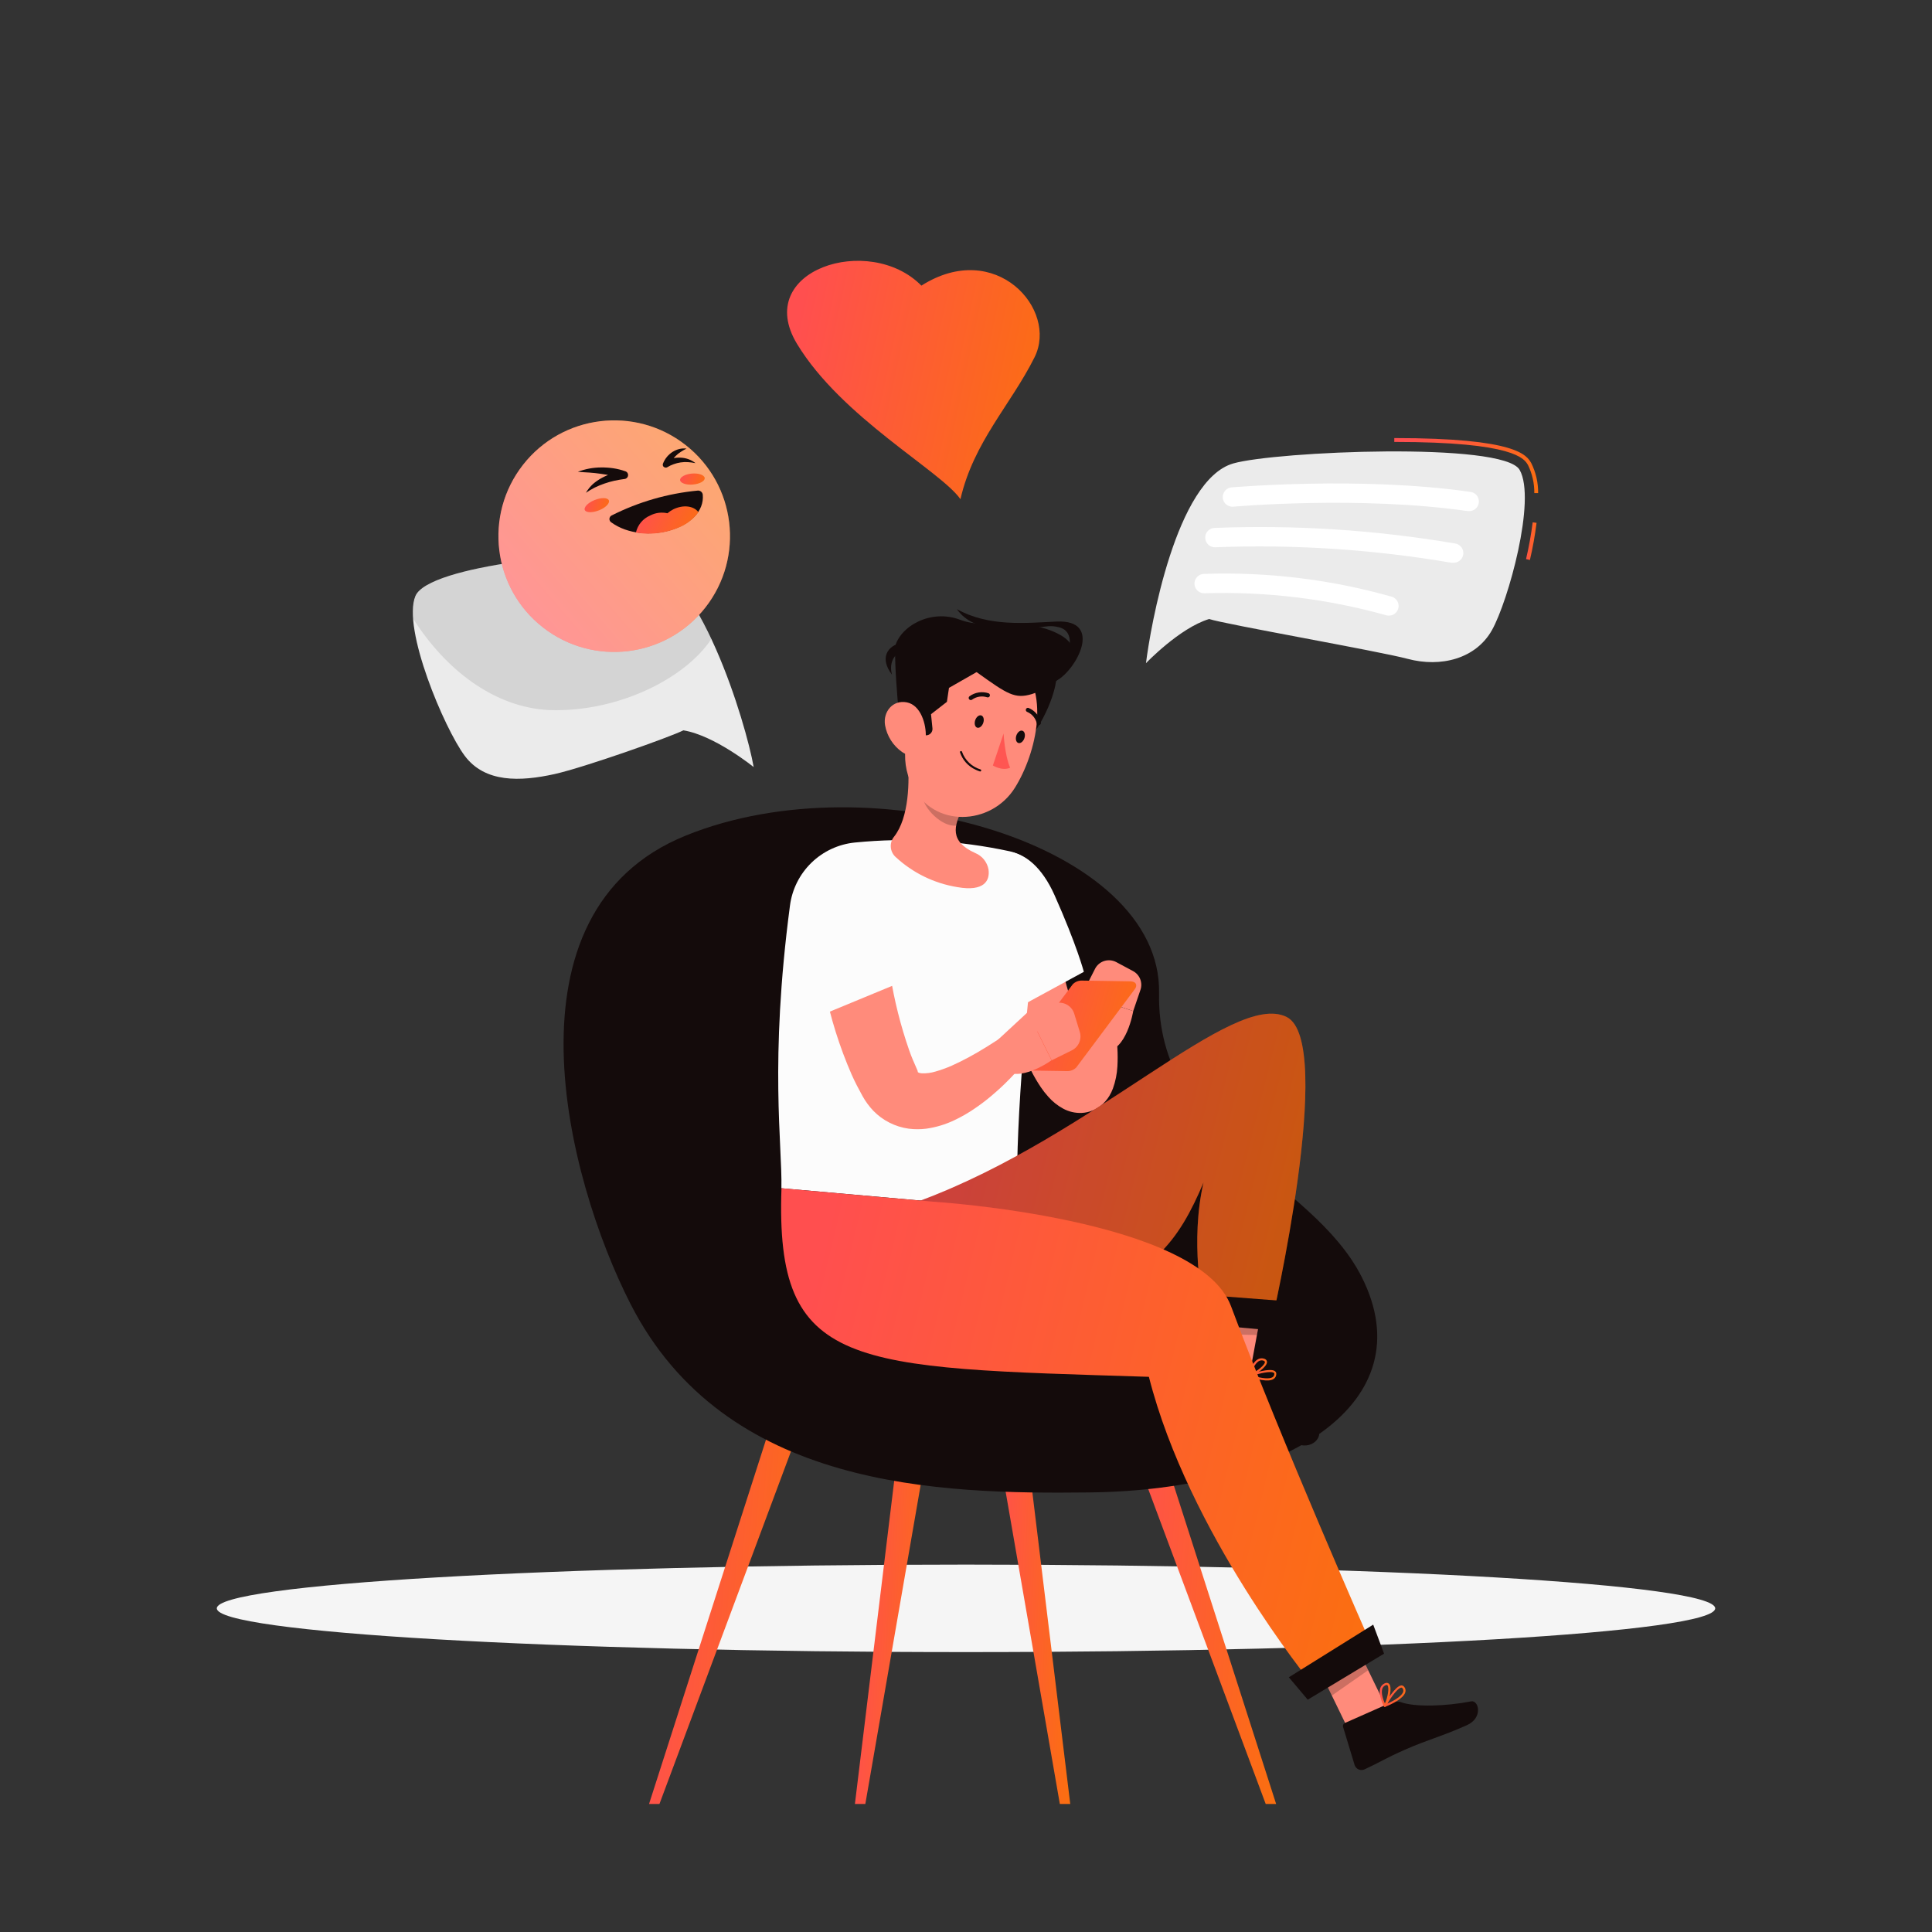 <svg width="200" height="200" viewBox="0 0 200 200" fill="none" xmlns="http://www.w3.org/2000/svg">
<rect x="0" y="0" width="200" height="200" fill="#333333" stroke="none"/>
<path d="M100 171.024C142.833 171.024 177.556 168.997 177.556 166.496C177.556 163.995 142.833 161.968 100 161.968C57.167 161.968 22.444 163.995 22.444 166.496C22.444 168.997 57.167 171.024 100 171.024Z" fill="#F5F5F5"/>
<path d="M158.832 51.044C158.842 50.041 158.619 49.05 158.18 48.148C157.804 47.488 156.804 45.748 144.336 45.748V45.348C157.036 45.348 158.044 47.116 158.528 47.964C158.999 48.922 159.239 49.977 159.228 51.044H158.832Z" fill="url(#paint0_linear_27_855)"/>
<path d="M158.376 57.968L157.976 57.876C158.271 56.62 158.5 55.351 158.664 54.072L159.064 54.124C158.904 55.417 158.674 56.7 158.376 57.968Z" fill="url(#paint1_linear_27_855)"/>
<path d="M157.312 48.64C155.636 45.696 132.04 46.72 127.664 47.976C121.744 49.68 119.084 64.964 118.632 68.652C118.632 68.652 122.108 65.004 125.172 64.08C126.632 64.592 142.724 67.404 145.72 68.204C149.144 69.12 152.78 68.204 154.452 65.22C156.124 62.236 159.06 51.716 157.312 48.64Z" fill="#EBEBEB"/>
<path d="M152.02 52.9C151.972 52.904 151.924 52.904 151.876 52.9C140.716 51.3 127.8 52.44 127.672 52.452C127.541 52.464 127.408 52.45 127.282 52.41C127.157 52.371 127.04 52.307 126.938 52.223C126.837 52.138 126.754 52.035 126.692 51.918C126.631 51.801 126.594 51.673 126.582 51.542C126.57 51.411 126.584 51.278 126.624 51.153C126.663 51.027 126.727 50.91 126.811 50.809C126.896 50.707 126.999 50.624 127.116 50.563C127.233 50.501 127.361 50.464 127.492 50.452C127.624 50.452 140.772 49.288 152.16 50.912C152.425 50.931 152.672 51.054 152.847 51.254C153.021 51.455 153.108 51.717 153.09 51.982C153.071 52.247 152.948 52.494 152.748 52.669C152.547 52.843 152.285 52.931 152.02 52.912V52.9Z" fill="white"/>
<path d="M150.4 58.252C150.341 58.258 150.283 58.258 150.224 58.252C142.168 56.876 133.991 56.34 125.824 56.652C125.559 56.668 125.298 56.578 125.099 56.401C124.901 56.225 124.78 55.977 124.764 55.712C124.748 55.447 124.838 55.186 125.014 54.987C125.191 54.788 125.439 54.668 125.704 54.652C134.025 54.323 142.358 54.859 150.568 56.252C150.699 56.263 150.827 56.3 150.944 56.36C151.061 56.421 151.165 56.504 151.251 56.604C151.336 56.705 151.4 56.821 151.44 56.947C151.48 57.072 151.495 57.205 151.484 57.336C151.473 57.467 151.436 57.595 151.376 57.712C151.315 57.829 151.232 57.933 151.132 58.018C151.031 58.103 150.915 58.168 150.789 58.208C150.664 58.248 150.531 58.263 150.4 58.252Z" fill="white"/>
<path d="M143.792 63.732C143.699 63.732 143.606 63.72 143.516 63.696C137.401 61.986 131.062 61.216 124.716 61.412C124.451 61.429 124.19 61.34 123.99 61.164C123.791 60.989 123.669 60.741 123.652 60.476C123.635 60.211 123.724 59.95 123.9 59.75C124.075 59.55 124.323 59.429 124.588 59.412C131.163 59.181 137.734 59.976 144.064 61.768C144.295 61.835 144.494 61.983 144.624 62.185C144.754 62.387 144.808 62.629 144.774 62.867C144.741 63.105 144.623 63.323 144.441 63.481C144.26 63.639 144.028 63.727 143.788 63.728L143.792 63.732Z" fill="white"/>
<path d="M43 61.709C44.321 58.482 61.455 56.893 66.085 57.593C72.35 58.548 77.231 74.908 78.021 79.407C78.021 79.407 73.996 76.139 70.745 75.604C69.325 76.316 60.525 79.432 57.409 80.131C53.849 80.918 50.202 81.049 48.103 78.234C46.004 75.419 41.617 65.076 43 61.709Z" fill="#EBEBEB"/>
<path opacity="0.1" d="M66.085 57.597C61.455 56.889 44.321 58.482 43.004 61.713C42.753 62.462 42.672 63.258 42.769 64.042C46.062 69.249 51.108 73.25 56.903 73.509C63.937 73.739 70.926 70.261 73.638 66.146C71.597 61.795 68.995 58.041 66.085 57.597Z" fill="black"/>
<path d="M73.019 62.891C77.1 57.679 76.183 50.146 70.971 46.066C65.759 41.985 58.226 42.902 54.145 48.114C50.065 53.325 50.982 60.859 56.194 64.939C61.405 69.02 68.939 68.103 73.019 62.891Z" fill="url(#paint2_linear_27_855)"/>
<path opacity="0.4" d="M73.019 62.891C77.1 57.679 76.183 50.146 70.971 46.066C65.759 41.985 58.226 42.902 54.145 48.114C50.065 53.325 50.982 60.859 56.194 64.939C61.405 69.02 68.939 68.103 73.019 62.891Z" fill="white"/>
<path d="M63.019 51.778C63.163 52.07 62.727 52.535 62.044 52.815C61.361 53.094 60.694 53.09 60.546 52.815C60.397 52.539 60.838 52.057 61.521 51.778C62.204 51.498 62.863 51.489 63.019 51.778Z" fill="url(#paint3_linear_27_855)"/>
<path d="M59.817 48.839C60.59 48.544 61.41 48.392 62.237 48.39C62.65 48.385 63.063 48.412 63.472 48.472C63.892 48.533 64.306 48.635 64.707 48.777C64.803 48.801 64.887 48.858 64.944 48.939C65.001 49.02 65.027 49.119 65.017 49.218C65.007 49.317 64.962 49.408 64.89 49.476C64.818 49.544 64.723 49.584 64.624 49.588C64.303 49.625 63.945 49.695 63.604 49.765C63.262 49.835 62.925 49.942 62.587 50.053C61.901 50.281 61.249 50.603 60.653 51.012C60.847 50.679 61.09 50.377 61.373 50.114C61.664 49.862 61.983 49.642 62.324 49.46C62.664 49.279 63.021 49.128 63.39 49.011C63.762 48.886 64.147 48.799 64.538 48.752L64.427 49.542C64.07 49.425 63.708 49.327 63.34 49.25C62.962 49.164 62.583 49.102 62.196 49.048C61.809 48.995 61.418 48.946 61.023 48.921C60.628 48.896 60.229 48.876 59.817 48.839Z" fill="#140B0B"/>
<path d="M71.07 46.439C70.855 46.541 70.649 46.66 70.452 46.793C70.267 46.911 70.096 47.049 69.942 47.205C69.791 47.355 69.653 47.519 69.53 47.694C69.409 47.861 69.305 48.039 69.218 48.225L68.736 47.814C68.991 47.656 69.268 47.539 69.559 47.468C69.843 47.395 70.135 47.364 70.428 47.377C71 47.39 71.552 47.589 72 47.946C71.739 47.891 71.475 47.855 71.21 47.839C70.957 47.822 70.703 47.834 70.452 47.871C70.208 47.908 69.968 47.969 69.736 48.053C69.513 48.132 69.297 48.234 69.094 48.357C69.058 48.38 69.017 48.395 68.975 48.402C68.933 48.41 68.89 48.408 68.848 48.399C68.807 48.389 68.767 48.371 68.733 48.347C68.698 48.322 68.668 48.29 68.645 48.254C68.622 48.208 68.61 48.157 68.61 48.106C68.61 48.055 68.622 48.004 68.645 47.958C68.746 47.71 68.885 47.479 69.057 47.275C69.216 47.089 69.4 46.927 69.604 46.793C69.821 46.653 70.058 46.548 70.308 46.484C70.557 46.423 70.815 46.407 71.07 46.439Z" fill="#140B0B"/>
<path d="M72.951 49.485C72.979 49.798 72.436 50.098 71.716 50.16C70.996 50.221 70.428 49.999 70.403 49.699C70.378 49.398 70.917 49.086 71.617 49.024C72.317 48.962 72.918 49.176 72.951 49.485Z" fill="url(#paint4_linear_27_855)"/>
<path d="M63.32 53.358C66.105 51.953 69.129 51.08 72.234 50.785C72.356 50.776 72.478 50.813 72.573 50.889C72.669 50.966 72.732 51.076 72.749 51.197C73.091 54.704 66.682 56.548 63.283 54.078C63.22 54.039 63.169 53.984 63.135 53.919C63.1 53.854 63.084 53.781 63.088 53.707C63.092 53.633 63.115 53.562 63.156 53.501C63.197 53.439 63.253 53.39 63.32 53.358Z" fill="#140B0B"/>
<path d="M69.707 52.72C69.488 52.833 69.282 52.971 69.094 53.132C68.49 52.995 67.857 53.077 67.308 53.362C66.939 53.518 66.612 53.76 66.355 54.068C66.098 54.376 65.918 54.741 65.83 55.132C66.647 55.27 67.481 55.278 68.3 55.157C68.92 55.07 69.527 54.907 70.107 54.671C70.985 54.351 71.748 53.778 72.3 53.025C71.819 52.358 70.732 52.226 69.707 52.72Z" fill="url(#paint5_linear_27_855)"/>
<path d="M95.382 29.568C89.978 24.09 77.898 27.971 82.504 35.594C87.109 43.217 97.411 48.765 99.424 51.675C100.794 45.735 104.614 41.949 107.096 36.985C109.578 32.021 103.058 24.699 95.382 29.568Z" fill="url(#paint6_linear_27_855)"/>
<path d="M115.57 145.314H118.797L132.104 186.744H131.025L115.57 145.314Z" fill="url(#paint7_linear_27_855)"/>
<path d="M102.523 145.314H105.754L110.792 186.744H109.713L102.523 145.314Z" fill="url(#paint8_linear_27_855)"/>
<path d="M83.722 145.314H80.491L67.189 186.744H68.267L83.722 145.314Z" fill="url(#paint9_linear_27_855)"/>
<path d="M96.765 145.314H93.538L88.5 186.744H89.579L96.765 145.314Z" fill="url(#paint10_linear_27_855)"/>
<path d="M112.792 154.496C97.21 154.678 75.062 154.159 65.27 134.983C58.636 121.99 51.54 94.393 70.979 86.503C90.418 78.613 120.271 87.519 119.987 102.797C119.703 118.075 135.717 121.817 140.977 132.217C147.476 145.137 133.326 154.258 112.792 154.496Z" fill="#140B0B"/>
<path d="M108.483 92.652L108.59 93.389L108.717 94.175L108.993 95.763C109.195 96.821 109.405 97.883 109.639 98.937C110.102 101.023 110.674 103.084 111.351 105.111C111.528 105.604 111.689 106.115 111.891 106.596C112.092 107.078 112.253 107.584 112.471 108.053C112.689 108.523 112.883 109.049 113.035 109.383C113.113 109.56 113.175 109.712 113.208 109.794C113.241 109.877 113.261 109.885 112.915 109.708C112.575 109.548 112.2 109.474 111.825 109.494C111.57 109.509 111.319 109.567 111.084 109.667C110.988 109.711 110.895 109.76 110.804 109.815C110.734 109.862 110.667 109.912 110.602 109.967C110.474 110.06 110.375 110.187 110.314 110.334C110.314 110.387 110.314 110.391 110.36 110.362C110.598 110.068 110.786 109.735 110.915 109.379C111.306 108.498 111.644 107.411 112.006 106.407L115.443 106.576C115.669 107.835 115.747 109.117 115.673 110.395C115.631 111.174 115.476 111.942 115.212 112.675C115.112 112.945 114.987 113.204 114.838 113.449C114.61 113.829 114.317 114.166 113.973 114.445C113.852 114.543 113.724 114.632 113.59 114.713C113.441 114.807 113.282 114.887 113.117 114.951C112.75 115.107 112.359 115.194 111.961 115.211C111.298 115.235 110.642 115.082 110.059 114.766C109.476 114.449 108.953 114.031 108.516 113.532C108.232 113.217 107.97 112.883 107.734 112.531C107.365 111.981 107.031 111.407 106.733 110.815C106.149 109.725 105.622 108.605 105.153 107.461C104.224 105.216 103.46 102.906 102.869 100.55C102.568 99.381 102.317 98.204 102.095 97.019C101.984 96.426 101.885 95.833 101.794 95.233C101.753 94.932 101.712 94.627 101.675 94.323C101.638 94.018 101.605 93.73 101.568 93.36L108.483 92.652Z" fill="#FF8B7B"/>
<path d="M99.572 91.511C97.477 95.413 102.733 105.752 102.733 105.752L112.199 100.603C112.199 100.603 111.487 97.866 109.15 92.631C106.585 86.931 102.12 86.782 99.572 91.511Z" fill="#FCFCFC"/>
<path d="M111.85 107.526L112.035 102.892L117.311 104.666C117.311 104.666 116.632 108.856 114.352 108.856L111.85 107.526Z" fill="#FF8B7B"/>
<path d="M115.554 99.595L117.299 100.529C117.634 100.711 117.895 101.005 118.034 101.359C118.174 101.714 118.183 102.107 118.06 102.468L117.311 104.666L112.035 102.892L113.36 100.287C113.457 100.096 113.592 99.927 113.755 99.788C113.918 99.65 114.108 99.546 114.312 99.481C114.516 99.417 114.731 99.394 114.944 99.413C115.157 99.433 115.365 99.495 115.554 99.595Z" fill="#FF8B7B"/>
<path d="M104.54 88.128C99.269 86.991 93.853 86.684 88.488 87.219C86.799 87.39 85.218 88.127 84 89.309C82.782 90.492 82 92.051 81.779 93.734C79.635 109.946 80.993 118.569 80.89 123.006L105.326 125.171C105.128 120.528 105.499 108.411 107.795 92.845C107.949 91.793 107.699 90.722 107.095 89.847C106.491 88.971 105.578 88.358 104.54 88.128Z" fill="#FCFCFC"/>
<path d="M124.588 143.207L129.173 143.318L131.12 132.752L126.531 132.637L124.588 143.207Z" fill="#FF8B7B"/>
<path d="M129.823 142.515L125.057 141.009C124.974 140.98 124.883 140.983 124.802 141.018C124.721 141.053 124.656 141.117 124.621 141.198L122.913 144.939C122.872 145.035 122.852 145.138 122.854 145.241C122.855 145.345 122.878 145.447 122.921 145.542C122.964 145.636 123.026 145.721 123.103 145.79C123.18 145.859 123.271 145.911 123.37 145.944C125.098 146.454 125.683 146.495 127.844 147.178C130.371 147.977 131.387 148.586 134.351 149.524C136.141 150.088 137.03 148.38 136.318 147.965C134.071 146.656 131.548 144.59 130.799 143.198C130.572 142.855 130.224 142.611 129.823 142.515Z" fill="#140B0B"/>
<path opacity="0.2" d="M131.116 132.756L130.116 138.202L125.526 138.086L126.527 132.641L131.116 132.756Z" fill="black"/>
<path d="M133.194 105.279C127.585 102.476 113.348 117.553 95.296 124.282C94.905 131.168 102.618 134.712 110.874 133.707C119.052 132.711 122.073 128.377 124.588 122.409C123.172 128.538 124.518 134.905 124.518 134.905L131.635 136.914C131.635 136.914 138.339 107.839 133.194 105.279Z" fill="url(#paint11_linear_27_855)"/>
<path opacity="0.2" d="M133.194 105.279C127.585 102.476 113.348 117.553 95.296 124.282C94.905 131.168 102.618 134.712 110.874 133.707C119.052 132.711 122.073 128.377 124.588 122.409C123.172 128.538 124.518 134.905 124.518 134.905L131.635 136.914C131.635 136.914 138.339 107.839 133.194 105.279Z" fill="black"/>
<path d="M132.457 137.799L123.267 136.951L123.069 133.926L133.33 134.712L132.457 137.799Z" fill="#140B0B"/>
<path d="M129.284 142.503C129.267 142.493 129.253 142.478 129.243 142.461C129.233 142.444 129.227 142.424 129.227 142.404C129.227 142.381 129.234 142.359 129.248 142.341C129.261 142.323 129.279 142.309 129.301 142.301C129.519 142.223 131.478 141.556 131.984 141.943C132.032 141.979 132.07 142.026 132.094 142.081C132.118 142.136 132.127 142.196 132.12 142.256C132.118 142.354 132.091 142.451 132.043 142.537C131.995 142.623 131.927 142.696 131.844 142.75C131.284 143.12 130.009 142.75 129.301 142.507L129.284 142.503ZM131.815 142.091C131.49 141.923 130.449 142.161 129.679 142.4C130.659 142.709 131.412 142.77 131.737 142.565C131.791 142.528 131.836 142.479 131.868 142.422C131.899 142.365 131.916 142.301 131.918 142.235C131.922 142.212 131.919 142.188 131.91 142.166C131.9 142.144 131.885 142.125 131.865 142.112L131.815 142.091Z" fill="url(#paint12_linear_27_855)"/>
<path d="M129.284 142.503L129.26 142.482C129.246 142.469 129.236 142.453 129.231 142.435C129.226 142.417 129.226 142.397 129.231 142.379C129.231 142.33 129.535 141.124 130.181 140.733C130.273 140.675 130.375 140.636 130.482 140.619C130.589 140.602 130.698 140.607 130.803 140.634C131.095 140.704 131.157 140.869 131.161 140.992C131.161 141.515 129.947 142.346 129.367 142.511C129.339 142.519 129.31 142.516 129.284 142.503ZM130.857 140.877C130.822 140.861 130.786 140.848 130.749 140.84C130.672 140.821 130.592 140.818 130.514 140.831C130.435 140.844 130.36 140.872 130.293 140.914C129.881 141.173 129.605 141.881 129.498 142.231C130.103 141.972 130.951 141.305 130.943 140.996C130.931 140.959 130.931 140.922 130.836 140.877H130.857Z" fill="url(#paint13_linear_27_855)"/>
<path d="M100.963 88.309C98.267 87.104 98.749 85.49 99.634 83.725L93.962 78.559C94.164 80.827 94.123 84.622 92.559 86.606C92.31 86.909 92.187 87.296 92.215 87.687C92.242 88.078 92.418 88.443 92.707 88.709C94.487 90.364 96.719 91.453 99.119 91.837C101.889 92.323 102.507 91.158 102.326 89.985C102.256 89.614 102.095 89.267 101.857 88.974C101.619 88.682 101.312 88.453 100.963 88.309Z" fill="#FF8B7B"/>
<path opacity="0.2" d="M96.275 80.666C95.67 80.456 95.534 81.28 95.534 82.44C95.534 83.601 97.506 85.642 98.988 85.465C99.119 84.856 99.34 84.269 99.642 83.724L96.275 80.666Z" fill="black"/>
<path d="M106.186 76.896C107.746 75.39 109.742 71.229 109.327 69.175C107.72 68.421 105.907 68.228 104.178 68.627C102.739 69.065 101.393 69.762 100.206 70.685L102.733 72.842L102.684 74.299L104.091 75.859L103.68 77.267C103.644 77.391 103.645 77.523 103.683 77.646C103.721 77.77 103.795 77.879 103.895 77.962C103.994 78.044 104.116 78.095 104.245 78.109C104.373 78.123 104.503 78.099 104.618 78.04L106.186 76.896Z" fill="#140B0B"/>
<path d="M95.078 71.521C93.904 75.913 92.991 78.427 94.436 81.346C96.609 85.733 102.605 85.494 105.075 81.531C107.297 77.962 108.841 71.381 105.182 68.294C104.372 67.611 103.402 67.145 102.362 66.939C101.323 66.733 100.248 66.794 99.238 67.116C98.229 67.438 97.317 68.012 96.59 68.782C95.862 69.552 95.342 70.495 95.078 71.521Z" fill="#FF8B7B"/>
<path d="M93.065 74.163C92.838 71.451 92.653 69.41 92.653 67.014C93.839 66.714 95.666 65.899 97.592 66.804C98.927 67.5 100.122 68.435 101.119 69.562L98.238 71.208L98.024 72.653L96.378 73.933L96.526 75.39C96.539 75.519 96.514 75.648 96.454 75.763C96.395 75.877 96.303 75.972 96.19 76.035C96.077 76.098 95.948 76.126 95.819 76.117C95.69 76.108 95.567 76.061 95.464 75.983L93.065 74.163Z" fill="#140B0B"/>
<path d="M109.331 70.484C111.417 69.393 114.27 64.121 109.38 64.343C106.223 64.487 102.354 64.907 99.066 63.059C99.066 63.059 100.021 64.705 102.474 64.919C107.804 65.405 107.972 64.54 109.565 64.919C112.368 65.528 109.331 70.484 109.331 70.484Z" fill="#140B0B"/>
<path d="M109.751 65.726C106.231 63.763 102.367 65.29 99.374 64.153C96.382 63.017 93.168 64.796 92.624 67.035L101.107 69.582C104.322 71.891 105.058 72.373 106.82 71.85C109.38 71.076 113.265 67.697 109.751 65.726Z" fill="#140B0B"/>
<path d="M93.345 66.545C91.838 66.825 91.036 68.146 92.336 69.838C91.863 68.014 93.312 67.393 93.312 67.393L93.345 66.545Z" fill="#140B0B"/>
<path d="M91.62 75.073C91.718 75.63 91.924 76.162 92.228 76.639C92.531 77.115 92.926 77.528 93.39 77.851C94.625 78.707 95.761 77.711 95.835 76.279C95.897 74.991 95.324 72.986 93.867 72.706C92.41 72.427 91.394 73.694 91.62 75.073Z" fill="#FF8B7B"/>
<path d="M100.951 74.559C100.836 74.909 100.926 75.254 101.157 75.328C101.387 75.402 101.667 75.18 101.786 74.83C101.906 74.48 101.811 74.135 101.581 74.061C101.35 73.987 101.07 74.209 100.951 74.559Z" fill="#140B0B"/>
<path d="M105.211 76.143C105.095 76.493 105.186 76.839 105.416 76.913C105.647 76.987 105.927 76.765 106.046 76.415C106.165 76.065 106.071 75.719 105.84 75.645C105.61 75.571 105.33 75.793 105.211 76.143Z" fill="#140B0B"/>
<path d="M103.89 75.929C103.89 75.929 104.013 78.209 104.569 79.473C103.745 79.847 102.782 79.243 102.782 79.243L103.89 75.929Z" fill="#FF5652"/>
<path d="M100.984 79.674C100.608 79.502 100.271 79.254 99.995 78.946C99.719 78.638 99.509 78.277 99.379 77.884C99.375 77.87 99.374 77.856 99.376 77.842C99.377 77.828 99.382 77.814 99.389 77.801C99.396 77.789 99.405 77.778 99.417 77.769C99.428 77.76 99.441 77.754 99.455 77.75C99.468 77.746 99.483 77.745 99.497 77.747C99.511 77.749 99.525 77.754 99.537 77.761C99.55 77.768 99.561 77.777 99.569 77.788C99.578 77.8 99.585 77.813 99.588 77.826C99.741 78.259 99.993 78.65 100.325 78.966C100.657 79.283 101.059 79.517 101.498 79.65C101.512 79.653 101.525 79.66 101.536 79.669C101.548 79.678 101.557 79.689 101.563 79.702C101.57 79.715 101.574 79.729 101.575 79.743C101.575 79.758 101.573 79.772 101.568 79.785C101.564 79.799 101.557 79.812 101.548 79.823C101.539 79.834 101.528 79.843 101.515 79.849C101.502 79.856 101.488 79.859 101.474 79.861C101.46 79.862 101.446 79.86 101.432 79.856C101.278 79.807 101.128 79.746 100.984 79.674Z" fill="#140B0B"/>
<path d="M100.399 72.447C100.365 72.429 100.335 72.404 100.313 72.373C100.281 72.325 100.269 72.267 100.28 72.211C100.291 72.155 100.323 72.105 100.37 72.073C100.651 71.869 100.975 71.736 101.317 71.683C101.659 71.63 102.009 71.659 102.338 71.768C102.365 71.779 102.389 71.795 102.41 71.815C102.431 71.835 102.448 71.86 102.459 71.886C102.471 71.913 102.477 71.942 102.477 71.971C102.477 72 102.472 72.029 102.461 72.056C102.45 72.083 102.434 72.108 102.414 72.129C102.394 72.149 102.37 72.166 102.343 72.177C102.316 72.189 102.287 72.195 102.258 72.195C102.229 72.196 102.2 72.19 102.173 72.18C101.912 72.097 101.635 72.077 101.365 72.121C101.095 72.166 100.839 72.273 100.617 72.435C100.586 72.457 100.549 72.469 100.51 72.472C100.472 72.474 100.433 72.465 100.399 72.447Z" fill="#140B0B"/>
<path d="M107.47 75.049C107.436 75.037 107.405 75.017 107.38 74.991C107.356 74.964 107.339 74.931 107.33 74.896C107.272 74.63 107.151 74.382 106.977 74.173C106.803 73.964 106.581 73.8 106.33 73.694C106.277 73.674 106.234 73.634 106.211 73.582C106.187 73.531 106.184 73.472 106.203 73.419C106.222 73.365 106.26 73.321 106.311 73.296C106.362 73.27 106.42 73.266 106.474 73.283C106.793 73.413 107.075 73.618 107.298 73.88C107.521 74.142 107.677 74.454 107.754 74.789C107.767 74.845 107.757 74.904 107.727 74.953C107.697 75.002 107.649 75.038 107.594 75.053C107.553 75.064 107.51 75.062 107.47 75.049Z" fill="#140B0B"/>
<path d="M140.146 180.204L143.908 177.578L139.212 167.914L135.45 170.54L140.146 180.204Z" fill="#FF8B7B"/>
<path d="M143.809 176.331L139.241 178.356C139.159 178.389 139.092 178.452 139.055 178.532C139.017 178.613 139.012 178.704 139.039 178.788L140.232 182.723C140.266 182.821 140.319 182.912 140.388 182.988C140.458 183.065 140.543 183.127 140.638 183.169C140.733 183.211 140.835 183.233 140.939 183.233C141.043 183.234 141.146 183.213 141.241 183.172C142.887 182.414 143.336 182.056 145.41 181.142C147.834 180.068 148.999 179.854 151.843 178.595C153.56 177.833 153.078 175.965 152.288 176.125C149.736 176.627 146.476 176.747 144.995 176.199C144.597 176.093 144.174 176.14 143.809 176.331Z" fill="#140B0B"/>
<path opacity="0.2" d="M139.212 167.918L141.632 172.898L137.87 175.524L135.45 170.544L139.212 167.918Z" fill="black"/>
<path d="M118.933 142.528C87.986 141.56 80.244 141.824 80.898 123.006L96.625 124.401C96.625 124.401 124.037 126.093 127.436 135.218C132.548 148.944 141.879 170.095 141.879 170.095L135.705 174.178C135.705 174.178 123.028 158.682 118.933 142.528Z" fill="url(#paint14_linear_27_855)"/>
<path d="M143.278 171.186L135.376 175.952L133.421 173.631L142.154 168.182L143.278 171.186Z" fill="#140B0B"/>
<path d="M143.385 176.693C143.365 176.698 143.344 176.696 143.324 176.69C143.305 176.683 143.287 176.672 143.274 176.656C143.262 176.638 143.255 176.617 143.255 176.595C143.255 176.573 143.262 176.551 143.274 176.533C143.389 176.327 144.414 174.537 145.052 174.475C145.111 174.471 145.171 174.482 145.225 174.507C145.279 174.533 145.325 174.571 145.361 174.619C145.424 174.694 145.468 174.784 145.489 174.88C145.509 174.976 145.506 175.076 145.48 175.17C145.303 175.821 144.109 176.405 143.422 176.673L143.385 176.693ZM145.011 174.714C144.657 174.8 144.031 175.668 143.615 176.36C144.554 175.948 145.159 175.491 145.262 175.125C145.278 175.062 145.279 174.996 145.265 174.932C145.251 174.868 145.221 174.809 145.179 174.759C145.166 174.739 145.148 174.722 145.126 174.712C145.104 174.702 145.08 174.698 145.056 174.701L145.011 174.714Z" fill="url(#paint15_linear_27_855)"/>
<path d="M143.385 176.693H143.352C143.333 176.693 143.314 176.688 143.298 176.678C143.282 176.667 143.27 176.653 143.262 176.636C143.237 176.59 142.661 175.491 142.883 174.771C142.915 174.666 142.967 174.569 143.038 174.485C143.109 174.402 143.196 174.334 143.295 174.285C143.562 174.145 143.706 174.224 143.801 174.314C144.155 174.701 143.801 176.133 143.459 176.644C143.451 176.657 143.44 176.668 143.427 176.677C143.415 176.685 143.4 176.691 143.385 176.693ZM143.488 174.434C143.452 174.444 143.417 174.459 143.385 174.479C143.314 174.515 143.25 174.565 143.199 174.627C143.148 174.688 143.111 174.76 143.089 174.837C142.945 175.31 143.212 176.014 143.364 176.347C143.648 175.755 143.842 174.701 143.628 174.462C143.616 174.446 143.583 174.413 143.488 174.434Z" fill="url(#paint16_linear_27_855)"/>
<path d="M116.937 101.587L111.998 101.509C111.822 101.505 111.647 101.536 111.485 101.602C111.322 101.668 111.174 101.767 111.051 101.892L104.906 110.124C104.841 110.205 104.81 110.309 104.818 110.412C104.827 110.516 104.874 110.613 104.951 110.683C105.108 110.844 105.305 110.803 105.606 110.807L110.467 110.881C110.643 110.886 110.818 110.855 110.981 110.79C111.145 110.725 111.293 110.627 111.417 110.502L117.497 102.365C117.706 102.09 117.735 101.587 116.937 101.587Z" fill="url(#paint17_linear_27_855)"/>
<path d="M91.155 92.705L91.233 93.685L91.328 94.718C91.398 95.409 91.472 96.101 91.554 96.776C91.723 98.159 91.908 99.541 92.151 100.891C92.575 103.564 93.236 106.193 94.127 108.749C94.341 109.362 94.6 109.963 94.851 110.523C94.966 110.815 95.02 110.877 95.003 110.934C94.987 110.992 95.098 111.091 95.448 111.111C95.914 111.125 96.38 111.063 96.827 110.93C97.406 110.764 97.974 110.559 98.526 110.317C99.115 110.057 99.708 109.757 100.305 109.436C100.901 109.115 101.498 108.769 102.087 108.399C102.675 108.028 103.284 107.646 103.828 107.288L106.223 109.757C105.705 110.407 105.211 110.971 104.659 111.543C104.108 112.115 103.552 112.65 102.947 113.169C102.337 113.707 101.695 114.207 101.025 114.667C100.315 115.166 99.563 115.603 98.778 115.972C97.866 116.405 96.895 116.697 95.897 116.84C95.288 116.918 94.673 116.918 94.065 116.84C93.374 116.745 92.703 116.535 92.081 116.219C91.456 115.905 90.888 115.487 90.402 114.984C89.97 114.527 89.597 114.019 89.291 113.47C88.879 112.725 88.5 112 88.167 111.251C86.9 108.352 85.952 105.325 85.339 102.221C85.035 100.702 84.775 99.183 84.59 97.661C84.492 96.895 84.409 96.134 84.347 95.364C84.314 94.977 84.282 94.594 84.261 94.203C84.24 93.812 84.22 93.446 84.207 92.993L91.155 92.705Z" fill="#FF8B7B"/>
<path d="M83.57 90.524C81.067 94.179 85.187 105.02 85.187 105.02L95.139 100.904C95.139 100.904 94.728 98.105 92.958 92.672C91.032 86.717 86.603 86.095 83.57 90.524Z" fill="#FCFCFC"/>
<path d="M102.98 107.938L106.384 104.785L108.853 109.761C108.853 109.761 105.425 112.231 103.811 110.634L102.98 107.938Z" fill="#FF8B7B"/>
<path d="M111.203 104.933L111.78 106.822C111.891 107.187 111.87 107.579 111.719 107.929C111.568 108.279 111.298 108.563 110.956 108.732L108.874 109.761L106.404 104.785L109.182 103.871C109.385 103.808 109.598 103.786 109.809 103.805C110.02 103.824 110.225 103.885 110.413 103.984C110.601 104.082 110.767 104.217 110.903 104.38C111.038 104.543 111.14 104.731 111.203 104.933Z" fill="#FF8B7B"/>
<defs>
<linearGradient id="paint0_linear_27_855" x1="145.705" y1="45.348" x2="158.659" y2="52.131" gradientUnits="userSpaceOnUse">
<stop stop-color="#FF4F4F"/>
<stop offset="1" stop-color="#FB6F0F"/>
</linearGradient>
<linearGradient id="paint1_linear_27_855" x1="158.076" y1="54.072" x2="159.278" y2="54.139" gradientUnits="userSpaceOnUse">
<stop stop-color="#FF4F4F"/>
<stop offset="1" stop-color="#FB6F0F"/>
</linearGradient>
<linearGradient id="paint2_linear_27_855" x1="48.115" y1="55.816" x2="67.891" y2="38.858" gradientUnits="userSpaceOnUse">
<stop stop-color="#FF4F4F"/>
<stop offset="1" stop-color="#FB6F0F"/>
</linearGradient>
<linearGradient id="paint3_linear_27_855" x1="60.749" y1="51.565" x2="63.251" y2="52.434" gradientUnits="userSpaceOnUse">
<stop stop-color="#FF4F4F"/>
<stop offset="1" stop-color="#FB6F0F"/>
</linearGradient>
<linearGradient id="paint4_linear_27_855" x1="70.636" y1="49.013" x2="73.002" y2="50.057" gradientUnits="userSpaceOnUse">
<stop stop-color="#FF4F4F"/>
<stop offset="1" stop-color="#FB6F0F"/>
</linearGradient>
<linearGradient id="paint5_linear_27_855" x1="66.425" y1="52.422" x2="72.346" y2="55.142" gradientUnits="userSpaceOnUse">
<stop stop-color="#FF4F4F"/>
<stop offset="1" stop-color="#FB6F0F"/>
</linearGradient>
<linearGradient id="paint6_linear_27_855" x1="83.881" y1="27" x2="111.62" y2="32.889" gradientUnits="userSpaceOnUse">
<stop stop-color="#FF4F4F"/>
<stop offset="1" stop-color="#FB6F0F"/>
</linearGradient>
<linearGradient id="paint7_linear_27_855" x1="117.09" y1="145.314" x2="135.299" y2="146.769" gradientUnits="userSpaceOnUse">
<stop stop-color="#FF4F4F"/>
<stop offset="1" stop-color="#FB6F0F"/>
</linearGradient>
<linearGradient id="paint8_linear_27_855" x1="103.283" y1="145.314" x2="112.433" y2="145.68" gradientUnits="userSpaceOnUse">
<stop stop-color="#FF4F4F"/>
<stop offset="1" stop-color="#FB6F0F"/>
</linearGradient>
<linearGradient id="paint9_linear_27_855" x1="68.708" y1="145.314" x2="86.917" y2="146.769" gradientUnits="userSpaceOnUse">
<stop stop-color="#FF4F4F"/>
<stop offset="1" stop-color="#FB6F0F"/>
</linearGradient>
<linearGradient id="paint10_linear_27_855" x1="89.26" y1="145.314" x2="98.406" y2="145.679" gradientUnits="userSpaceOnUse">
<stop stop-color="#FF4F4F"/>
<stop offset="1" stop-color="#FB6F0F"/>
</linearGradient>
<linearGradient id="paint11_linear_27_855" x1="98.945" y1="104.936" x2="140.528" y2="115.316" gradientUnits="userSpaceOnUse">
<stop stop-color="#FF4F4F"/>
<stop offset="1" stop-color="#FB6F0F"/>
</linearGradient>
<linearGradient id="paint12_linear_27_855" x1="129.493" y1="141.823" x2="131.987" y2="143.159" gradientUnits="userSpaceOnUse">
<stop stop-color="#FF4F4F"/>
<stop offset="1" stop-color="#FB6F0F"/>
</linearGradient>
<linearGradient id="paint13_linear_27_855" x1="129.405" y1="140.609" x2="131.463" y2="141.028" gradientUnits="userSpaceOnUse">
<stop stop-color="#FF4F4F"/>
<stop offset="1" stop-color="#FB6F0F"/>
</linearGradient>
<linearGradient id="paint14_linear_27_855" x1="86.469" y1="123.006" x2="150.451" y2="138.286" gradientUnits="userSpaceOnUse">
<stop stop-color="#FF4F4F"/>
<stop offset="1" stop-color="#FB6F0F"/>
</linearGradient>
<linearGradient id="paint15_linear_27_855" x1="143.462" y1="174.474" x2="145.854" y2="174.959" gradientUnits="userSpaceOnUse">
<stop stop-color="#FF4F4F"/>
<stop offset="1" stop-color="#FB6F0F"/>
</linearGradient>
<linearGradient id="paint16_linear_27_855" x1="142.935" y1="174.209" x2="144.161" y2="174.319" gradientUnits="userSpaceOnUse">
<stop stop-color="#FF4F4F"/>
<stop offset="1" stop-color="#FB6F0F"/>
</linearGradient>
<linearGradient id="paint17_linear_27_855" x1="105.994" y1="101.509" x2="119.199" y2="105.122" gradientUnits="userSpaceOnUse">
<stop stop-color="#FF4F4F"/>
<stop offset="1" stop-color="#FB6F0F"/>
</linearGradient>
</defs>
</svg>
